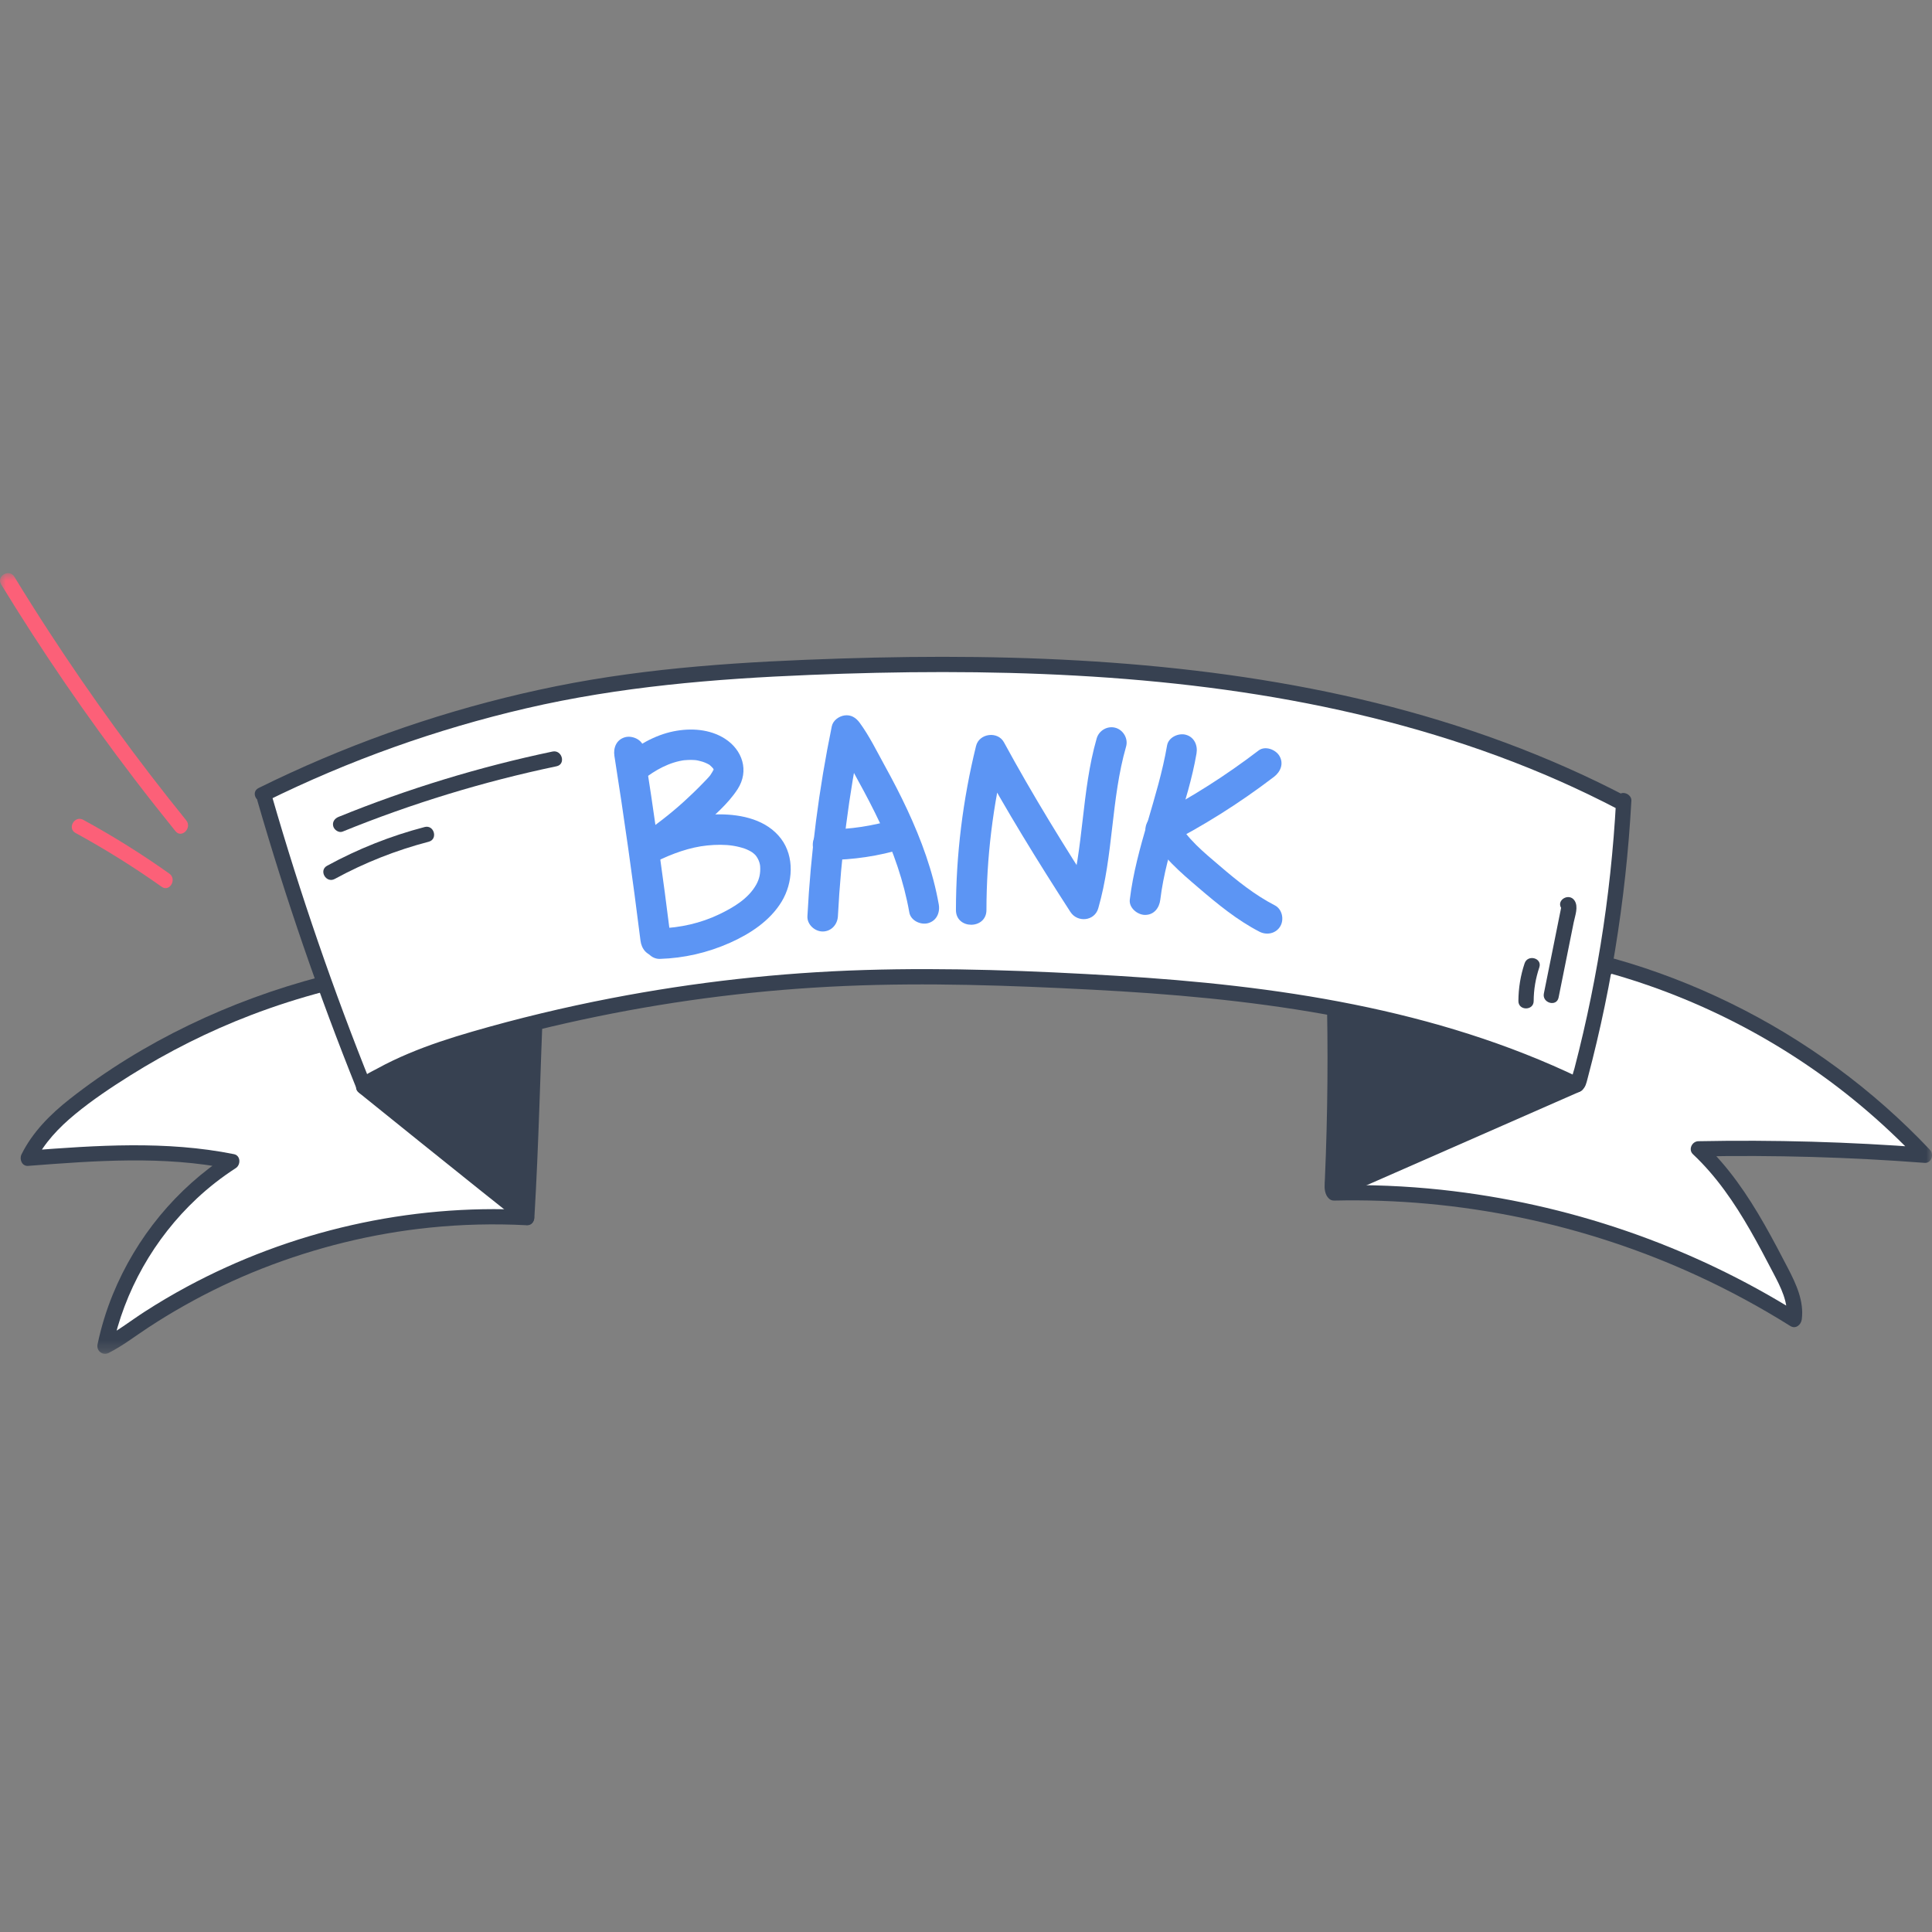 <svg xmlns="http://www.w3.org/2000/svg" width="168" height="168" viewBox="0 0 168 168" fill="none"><rect x="0" y="0" width="168" height="168" fill="#808080" stroke="none"/><mask id="mask0_13_4707" style="mask-type:luminance" maskUnits="userSpaceOnUse" x="0" y="49" width="168" height="69"><path d="M168 49.84H0V117.724H168V49.84Z" fill="white"></path></mask><g mask="url(#mask0_13_4707)"><path d="M28.06 85.573C20.802 87.464 13.898 90.707 7.807 95.084C5.679 96.614 3.584 98.36 2.441 100.718C8.353 100.264 14.358 99.816 20.167 101.002C14.548 104.605 10.473 110.533 9.122 117.07C10.023 116.623 10.84 116.03 11.669 115.461C21.592 108.656 33.791 105.233 45.805 105.88L28.06 85.573Z" fill="white"></path><path d="M27.884 84.933C20.053 86.986 12.425 90.562 6.047 95.581C4.369 96.902 2.826 98.45 1.869 100.383C1.665 100.797 1.904 101.422 2.442 101.381C8.275 100.934 14.21 100.478 19.991 101.642C19.939 101.238 19.886 100.834 19.833 100.429C15.336 103.333 11.84 107.604 9.813 112.552C9.239 113.956 8.795 115.409 8.484 116.894C8.362 117.471 8.931 117.911 9.459 117.642C10.657 117.033 11.725 116.206 12.847 115.469C13.879 114.789 14.935 114.144 16.013 113.537C18.191 112.309 20.452 111.227 22.778 110.314C27.454 108.475 32.387 107.256 37.388 106.747C40.185 106.462 43 106.396 45.808 106.543C46.421 106.575 46.63 105.814 46.277 105.411C44.273 103.117 42.269 100.824 40.265 98.531C37.085 94.891 33.904 91.252 30.724 87.612C29.993 86.775 29.262 85.939 28.532 85.102C27.969 84.459 27.034 85.4 27.593 86.041C29.597 88.334 31.601 90.627 33.605 92.92C36.785 96.56 39.966 100.199 43.146 103.84C43.877 104.676 44.608 105.512 45.338 106.349C45.495 105.972 45.651 105.594 45.807 105.217C35.579 104.683 25.238 107.039 16.228 111.904C14.992 112.571 13.781 113.287 12.6 114.048C11.332 114.866 10.136 115.813 8.789 116.498C9.114 116.747 9.438 116.997 9.763 117.246C10.809 112.269 13.403 107.69 17.116 104.216C18.165 103.234 19.297 102.354 20.503 101.575C20.948 101.288 20.936 100.481 20.345 100.362C14.437 99.173 8.405 99.597 2.443 100.054C2.634 100.387 2.825 100.719 3.016 101.052C3.841 99.385 5.12 98.047 6.545 96.874C8.039 95.644 9.666 94.559 11.303 93.532C14.626 91.448 18.149 89.676 21.813 88.274C23.915 87.469 26.061 86.783 28.237 86.213C29.061 85.996 28.712 84.716 27.884 84.933Z" fill="#374151"></path><path d="M0.102 50.823C3.661 56.644 7.518 62.281 11.659 67.701C12.836 69.243 14.036 70.767 15.256 72.274C15.794 72.938 16.727 71.994 16.195 71.336C11.957 66.103 7.989 60.652 4.312 55.009C3.266 53.406 2.245 51.787 1.247 50.154C0.802 49.427 -0.346 50.092 0.102 50.823Z" fill="#FC6078"></path><path d="M6.57 72.434C9.154 73.846 11.652 75.407 14.053 77.109C14.751 77.605 15.414 76.454 14.722 75.964C12.321 74.26 9.822 72.7 7.239 71.289C6.49 70.879 5.82 72.025 6.57 72.434Z" fill="#FC6078"></path><path d="M116.023 103.735C130.043 103.391 144.139 107.267 156.012 114.731C156.239 113.253 155.527 111.811 154.835 110.486C152.853 106.69 150.814 102.816 147.68 99.898C154.243 99.765 160.812 99.951 167.356 100.455C159.957 92.601 150.378 86.823 139.98 83.942L116.023 103.735Z" fill="white"></path><path d="M116.023 104.398C126.883 104.145 137.785 106.401 147.649 110.955C150.415 112.231 153.097 113.686 155.678 115.304C156.15 115.6 156.615 115.198 156.676 114.731C156.881 113.154 156.195 111.671 155.488 110.306C154.821 109.016 154.144 107.729 153.424 106.466C151.969 103.914 150.3 101.452 148.15 99.43C147.993 99.808 147.837 100.185 147.681 100.562C154.244 100.432 160.812 100.618 167.356 101.119C167.957 101.165 168.195 100.377 167.825 99.987C162.872 94.744 156.967 90.403 150.487 87.235C147.271 85.662 143.915 84.367 140.47 83.392C140.081 83.282 139.801 83.243 139.474 83.506C139.409 83.558 139.345 83.613 139.28 83.666C139.002 83.896 138.723 84.126 138.445 84.356C135.917 86.445 133.389 88.533 130.861 90.622C127.623 93.296 124.386 95.971 121.148 98.645C119.93 99.651 118.712 100.657 117.494 101.664C116.879 102.172 116.229 102.656 115.64 103.195C115.614 103.22 115.583 103.242 115.556 103.265C114.897 103.809 115.84 104.743 116.494 104.203C119.209 101.961 121.922 99.718 124.637 97.476C128.928 93.932 133.218 90.387 137.509 86.843C138.489 86.032 139.47 85.223 140.451 84.412C140.236 84.469 140.021 84.526 139.806 84.583C147.818 86.814 155.348 90.753 161.739 96.081C163.551 97.591 165.27 99.21 166.89 100.925C167.046 100.547 167.202 100.17 167.358 99.793C160.813 99.292 154.246 99.106 147.683 99.236C147.127 99.246 146.784 99.964 147.214 100.368C149.247 102.278 150.816 104.581 152.198 106.99C152.892 108.2 153.542 109.436 154.187 110.674C154.85 111.941 155.543 113.257 155.352 114.731C155.685 114.541 156.017 114.349 156.35 114.159C146.988 108.29 136.303 104.634 125.321 103.457C122.235 103.127 119.129 103 116.026 103.072C115.171 103.091 115.167 104.418 116.023 104.398Z" fill="#374151"></path><path d="M31.66 94.535C31.66 94.535 41.12 102.171 45.805 105.881C46.147 100.183 46.469 87.751 46.811 82.053L31.66 94.535Z" fill="#374151"></path><path d="M31.192 95.005C34.688 97.827 38.188 100.643 41.695 103.449C42.908 104.419 44.12 105.386 45.337 106.35C45.788 106.708 46.432 106.49 46.468 105.882C46.85 99.486 46.982 93.075 47.25 86.675C47.315 85.134 47.382 83.594 47.474 82.055C47.511 81.428 46.748 81.251 46.342 81.586C44.636 82.991 42.931 84.396 41.226 85.801C38.506 88.041 35.787 90.282 33.068 92.522C32.442 93.038 31.816 93.553 31.19 94.068C30.531 94.612 31.474 95.545 32.128 95.007C33.834 93.602 35.539 92.197 37.244 90.792C39.964 88.551 42.683 86.311 45.403 84.071C46.028 83.555 46.654 83.04 47.28 82.525C46.903 82.368 46.526 82.212 46.148 82.056C45.767 88.451 45.634 94.862 45.367 101.263C45.302 102.803 45.234 104.344 45.143 105.883C45.52 105.726 45.898 105.57 46.275 105.414C41.948 101.988 37.653 98.522 33.356 95.058C32.948 94.728 32.539 94.399 32.13 94.068C31.471 93.535 30.527 94.468 31.192 95.005Z" fill="#374151"></path><path d="M137.097 94.33C129.293 86.194 116.062 87.722 116.062 87.722C116.155 92.959 116.079 98.199 115.832 103.43L115.928 103.621C122.966 100.531 130.003 97.441 137.041 94.351" fill="#374151"></path><path d="M137.566 93.862C132.523 88.644 124.888 86.777 117.824 86.956C117.237 86.97 116.646 86.992 116.061 87.06C115.71 87.1 115.391 87.331 115.398 87.723C115.447 90.535 115.449 93.348 115.401 96.161C115.378 97.551 115.341 98.941 115.294 100.33C115.269 101.04 115.242 101.752 115.211 102.462C115.189 102.996 115.111 103.471 115.354 103.957C115.527 104.303 115.951 104.332 116.262 104.195C123.3 101.105 130.337 98.015 137.375 94.925C138.155 94.583 137.48 93.439 136.706 93.779C129.668 96.869 122.631 99.96 115.593 103.05C115.895 103.129 116.198 103.208 116.501 103.287C116.49 103.267 116.414 103.134 116.42 103.125C116.449 103.163 116.476 103.199 116.505 103.236C116.509 103.139 116.513 103.043 116.518 102.945C116.533 102.622 116.547 102.3 116.561 101.977C116.588 101.299 116.614 100.62 116.636 99.941C116.68 98.584 116.714 97.226 116.735 95.868C116.779 93.152 116.775 90.437 116.728 87.721C116.506 87.942 116.285 88.163 116.064 88.384C117.666 88.2 119.314 88.24 120.918 88.346C124.354 88.573 127.825 89.306 130.951 90.781C133.069 91.781 135.002 93.112 136.632 94.798C137.223 95.414 138.16 94.476 137.566 93.862Z" fill="#374151"></path><path d="M22.824 69.095C33.747 63.689 45.623 60.214 57.738 58.879C61.227 58.494 64.734 58.285 68.241 58.121C93.09 56.958 119.007 58.268 141.047 69.804L141.193 69.625C140.749 77.923 139.425 86.175 137.25 94.196L137.098 94.331C122.177 87.11 105.176 85.693 88.609 85.127C84.586 84.99 80.562 84.895 76.538 84.978C64.812 85.219 53.119 86.969 41.837 90.175C38.319 91.174 34.793 92.337 31.732 94.341L31.661 94.536C28.354 86.322 25.467 77.938 23.015 69.43" fill="white"></path><path d="M23.159 69.668C30.353 66.117 37.95 63.405 45.766 61.591C53.88 59.709 62.113 59.027 70.418 58.689C78.133 58.375 85.865 58.321 93.576 58.75C101.283 59.178 108.973 60.092 116.516 61.756C123.957 63.398 131.252 65.769 138.124 69.077C138.995 69.496 139.856 69.93 140.713 70.377C140.952 70.502 141.329 70.506 141.517 70.273C141.565 70.213 141.614 70.153 141.662 70.093C141.285 69.937 140.908 69.781 140.53 69.625C140.302 73.829 139.856 78.02 139.178 82.177C138.845 84.209 138.46 86.232 138.023 88.243C137.796 89.286 137.555 90.326 137.3 91.362C137.172 91.88 137.041 92.398 136.907 92.915C136.851 93.13 136.755 93.36 136.732 93.578C136.618 93.786 136.622 93.847 136.744 93.762C136.706 93.795 136.668 93.829 136.631 93.862C136.899 93.828 137.166 93.793 137.434 93.758C124.868 87.701 110.893 85.68 97.096 84.851C89.81 84.414 82.477 84.126 75.178 84.349C67.784 84.574 60.406 85.4 53.142 86.802C49.072 87.588 45.035 88.554 41.053 89.71C39.171 90.256 37.304 90.861 35.497 91.625C34.592 92.007 33.703 92.426 32.842 92.9C32.173 93.269 31.295 93.607 31.023 94.359C31.45 94.359 31.876 94.359 32.303 94.359C28.998 86.142 26.113 77.762 23.656 69.253C23.421 68.435 22.139 68.782 22.377 69.606C24.834 78.115 27.719 86.496 31.023 94.712C31.268 95.32 32.069 95.358 32.303 94.712C32.326 94.647 32.35 94.582 32.373 94.516C32.272 94.648 32.17 94.781 32.069 94.912C34.932 93.058 38.15 91.933 41.407 90.988C44.879 89.98 48.395 89.117 51.937 88.391C59.033 86.936 66.241 86.049 73.478 85.738C80.635 85.431 87.823 85.688 94.973 86.06C101.737 86.411 108.502 87 115.175 88.194C122.615 89.525 129.945 91.616 136.766 94.903C137.049 95.04 137.334 95.009 137.57 94.799C137.878 94.527 137.938 94.21 138.042 93.82C138.189 93.268 138.332 92.713 138.47 92.158C138.729 91.123 138.974 90.084 139.206 89.042C139.677 86.92 140.088 84.786 140.44 82.641C141.149 78.332 141.622 73.985 141.859 69.624C141.888 69.08 141.09 68.706 140.727 69.155C140.679 69.215 140.63 69.275 140.582 69.335C140.85 69.3 141.117 69.266 141.385 69.231C134.517 65.646 127.195 62.989 119.679 61.132C112.144 59.272 104.431 58.191 96.698 57.624C88.853 57.049 80.978 57.01 73.12 57.263C64.821 57.531 56.529 58.024 48.373 59.669C40.398 61.279 32.617 63.823 25.224 67.218C24.306 67.64 23.395 68.075 22.49 68.522C21.725 68.9 22.396 70.044 23.159 69.668Z" fill="#374151"></path><path d="M135.529 86.743C135.825 85.267 136.123 83.792 136.42 82.316C136.562 81.61 136.704 80.904 136.846 80.198C136.962 79.625 137.275 78.848 136.916 78.309C136.445 77.602 135.296 78.265 135.77 78.978C135.766 78.85 135.757 78.851 135.741 78.979C135.728 79.043 135.715 79.108 135.703 79.172C135.67 79.332 135.638 79.493 135.605 79.653C135.54 79.974 135.477 80.295 135.412 80.616C135.283 81.258 135.153 81.899 135.025 82.541C134.766 83.824 134.508 85.107 134.249 86.391C134.082 87.224 135.361 87.58 135.529 86.743Z" fill="#374151"></path><path d="M133.363 87.048C133.367 86.04 133.533 85.074 133.854 84.119C134.127 83.308 132.847 82.96 132.575 83.766C132.218 84.825 132.04 85.93 132.035 87.047C132.033 87.9 133.36 87.902 133.363 87.048Z" fill="#374151"></path><path d="M29.792 72.313C35.809 69.866 42.038 67.964 48.396 66.632C49.231 66.457 48.877 65.177 48.043 65.352C41.686 66.685 35.456 68.587 29.439 71.033C29.105 71.169 28.877 71.474 28.977 71.849C29.06 72.165 29.461 72.447 29.792 72.313Z" fill="#374151"></path><path d="M29.111 76.429C31.695 75.019 34.43 73.938 37.279 73.194C38.104 72.979 37.754 71.698 36.926 71.915C33.972 72.686 31.121 73.821 28.442 75.284C27.692 75.694 28.36 76.839 29.111 76.429Z" fill="#374151"></path><path d="M53.428 65.739C54.269 71.077 55.026 76.427 55.694 81.788C55.782 82.499 56.24 83.115 57.02 83.115C57.669 83.115 58.436 82.505 58.346 81.788C57.65 76.191 56.864 70.605 55.986 65.033C55.874 64.325 54.99 63.933 54.354 64.106C53.6 64.315 53.316 65.028 53.428 65.739Z" fill="#5C95F4"></path><path d="M55.952 67.772C56.943 66.976 58.244 66.25 59.587 66.095C59.394 66.118 59.857 66.083 59.839 66.084C60.014 66.077 60.19 66.078 60.364 66.089C60.439 66.093 60.514 66.099 60.589 66.108C60.482 66.096 60.513 66.103 60.679 66.13C60.825 66.167 60.972 66.199 61.116 66.245C61.324 66.311 61.625 66.457 61.713 66.522C61.792 66.582 61.999 66.806 62.001 66.807C61.998 66.803 62.084 66.918 62.051 66.989C62.025 66.958 62.02 66.923 62.036 66.888C62.022 66.937 62.008 66.987 61.995 67.036C61.996 67.032 61.822 67.333 61.758 67.418C61.612 67.61 61.339 67.879 61.141 68.086C60.595 68.652 60.029 69.198 59.447 69.725C58.276 70.784 57.033 71.748 55.721 72.626C55.127 73.024 54.868 73.795 55.245 74.441C55.629 75.095 56.416 75.236 57.06 74.916C58.441 74.234 59.978 73.671 61.502 73.518C62.241 73.445 63.031 73.429 63.75 73.544C64.096 73.599 64.44 73.684 64.77 73.798C64.953 73.861 65.304 74.036 65.419 74.123C65.685 74.326 65.755 74.409 65.909 74.69C66.012 74.878 66.088 75.144 66.1 75.324C66.14 75.928 66.035 76.43 65.761 76.921C65.086 78.127 63.819 78.892 62.529 79.51C60.921 80.28 59.145 80.675 57.38 80.729C56.664 80.751 56.054 81.323 56.054 82.055C56.054 82.757 56.661 83.404 57.38 83.382C59.496 83.317 61.54 82.842 63.471 81.984C65.225 81.205 66.96 80.07 67.972 78.395C68.956 76.768 69.101 74.501 67.918 72.933C66.675 71.287 64.513 70.813 62.547 70.813C60.153 70.814 57.846 71.576 55.721 72.626C56.167 73.389 56.613 74.153 57.06 74.916C58.387 74.028 59.661 73.056 60.865 72.007C62.014 71.005 63.305 69.913 64.139 68.623C65.172 67.026 64.559 65.201 63.023 64.226C61.713 63.395 60.067 63.294 58.581 63.592C56.901 63.928 55.396 64.839 54.077 65.898C53.518 66.347 53.609 67.306 54.077 67.774C54.628 68.324 55.391 68.222 55.952 67.772Z" fill="#5C95F4"></path><path d="M72.861 79.673C73.139 74.359 73.814 69.08 74.885 63.869C74.078 63.974 73.269 64.08 72.462 64.185C73.294 65.32 73.938 66.647 74.618 67.879C75.29 69.095 75.935 70.326 76.526 71.584C77.689 74.058 78.597 76.652 79.072 79.348C79.197 80.054 80.059 80.451 80.704 80.274C81.449 80.07 81.755 79.351 81.631 78.642C81.126 75.775 80.118 73.037 78.892 70.405C78.294 69.119 77.638 67.86 76.953 66.617C76.26 65.36 75.602 64.004 74.753 62.846C74.433 62.41 73.998 62.128 73.431 62.212C72.941 62.286 72.435 62.645 72.329 63.162C71.211 68.602 70.5 74.127 70.21 79.672C70.173 80.388 70.847 80.999 71.537 80.999C72.285 80.999 72.824 80.391 72.861 79.673Z" fill="#5C95F4"></path><path d="M71.959 74.782C74.177 74.772 76.396 74.445 78.519 73.801C79.204 73.594 79.639 72.873 79.445 72.169C79.259 71.49 78.502 71.034 77.813 71.243C75.903 71.822 73.955 72.12 71.959 72.128C70.252 72.136 70.249 74.789 71.959 74.782Z" fill="#5C95F4"></path><path d="M85.778 79.132C85.785 74.555 86.336 70.012 87.433 65.568C86.626 65.674 85.817 65.78 85.01 65.885C87.5 70.466 90.249 74.92 93.078 79.297C93.691 80.247 95.179 80.108 95.502 78.981C96.836 74.331 96.6 69.52 97.921 64.917C98.119 64.229 97.68 63.474 96.995 63.285C96.295 63.092 95.561 63.521 95.363 64.211C94.028 68.862 94.265 73.672 92.944 78.276C93.751 78.171 94.56 78.064 95.368 77.959C92.537 73.581 89.79 69.127 87.299 64.546C86.758 63.553 85.145 63.767 84.875 64.863C83.723 69.526 83.132 74.329 83.125 79.132C83.122 80.839 85.775 80.842 85.778 79.132Z" fill="#5C95F4"></path><path d="M101.485 64.82C100.706 69.369 98.798 73.632 98.243 78.231C98.157 78.944 98.914 79.558 99.569 79.558C100.357 79.558 100.809 78.946 100.896 78.231C101.421 73.885 103.306 69.832 104.044 65.524C104.165 64.819 103.856 64.095 103.117 63.892C102.479 63.718 101.607 64.11 101.485 64.82Z" fill="#5C95F4"></path><path d="M100.932 73.433C101.486 73.484 101.974 73.172 102.444 72.921C102.869 72.694 103.29 72.462 103.71 72.225C104.521 71.766 105.323 71.288 106.112 70.792C107.717 69.784 109.274 68.701 110.781 67.551C111.35 67.117 111.65 66.408 111.257 65.736C110.929 65.176 110.015 64.823 109.442 65.261C108.031 66.338 106.577 67.356 105.078 68.308C104.342 68.776 103.596 69.229 102.84 69.665C102.475 69.876 102.108 70.083 101.74 70.285C101.528 70.401 101.317 70.516 101.105 70.629C100.999 70.686 100.893 70.742 100.786 70.798C100.528 70.923 100.576 70.917 100.932 70.78C100.218 70.714 99.606 71.437 99.606 72.106C99.606 72.879 100.216 73.367 100.932 73.433Z" fill="#5C95F4"></path><path d="M100.041 72.627C101.027 74.489 102.654 75.858 104.228 77.205C105.879 78.618 107.578 80.015 109.517 81.017C110.153 81.346 110.957 81.182 111.332 80.541C111.68 79.947 111.495 79.057 110.856 78.727C109.11 77.824 107.591 76.602 106.105 75.329C104.694 74.121 103.204 72.935 102.334 71.288C101.999 70.655 101.118 70.462 100.519 70.812C99.876 71.187 99.705 71.991 100.041 72.627Z" fill="#5C95F4"></path></g></svg>